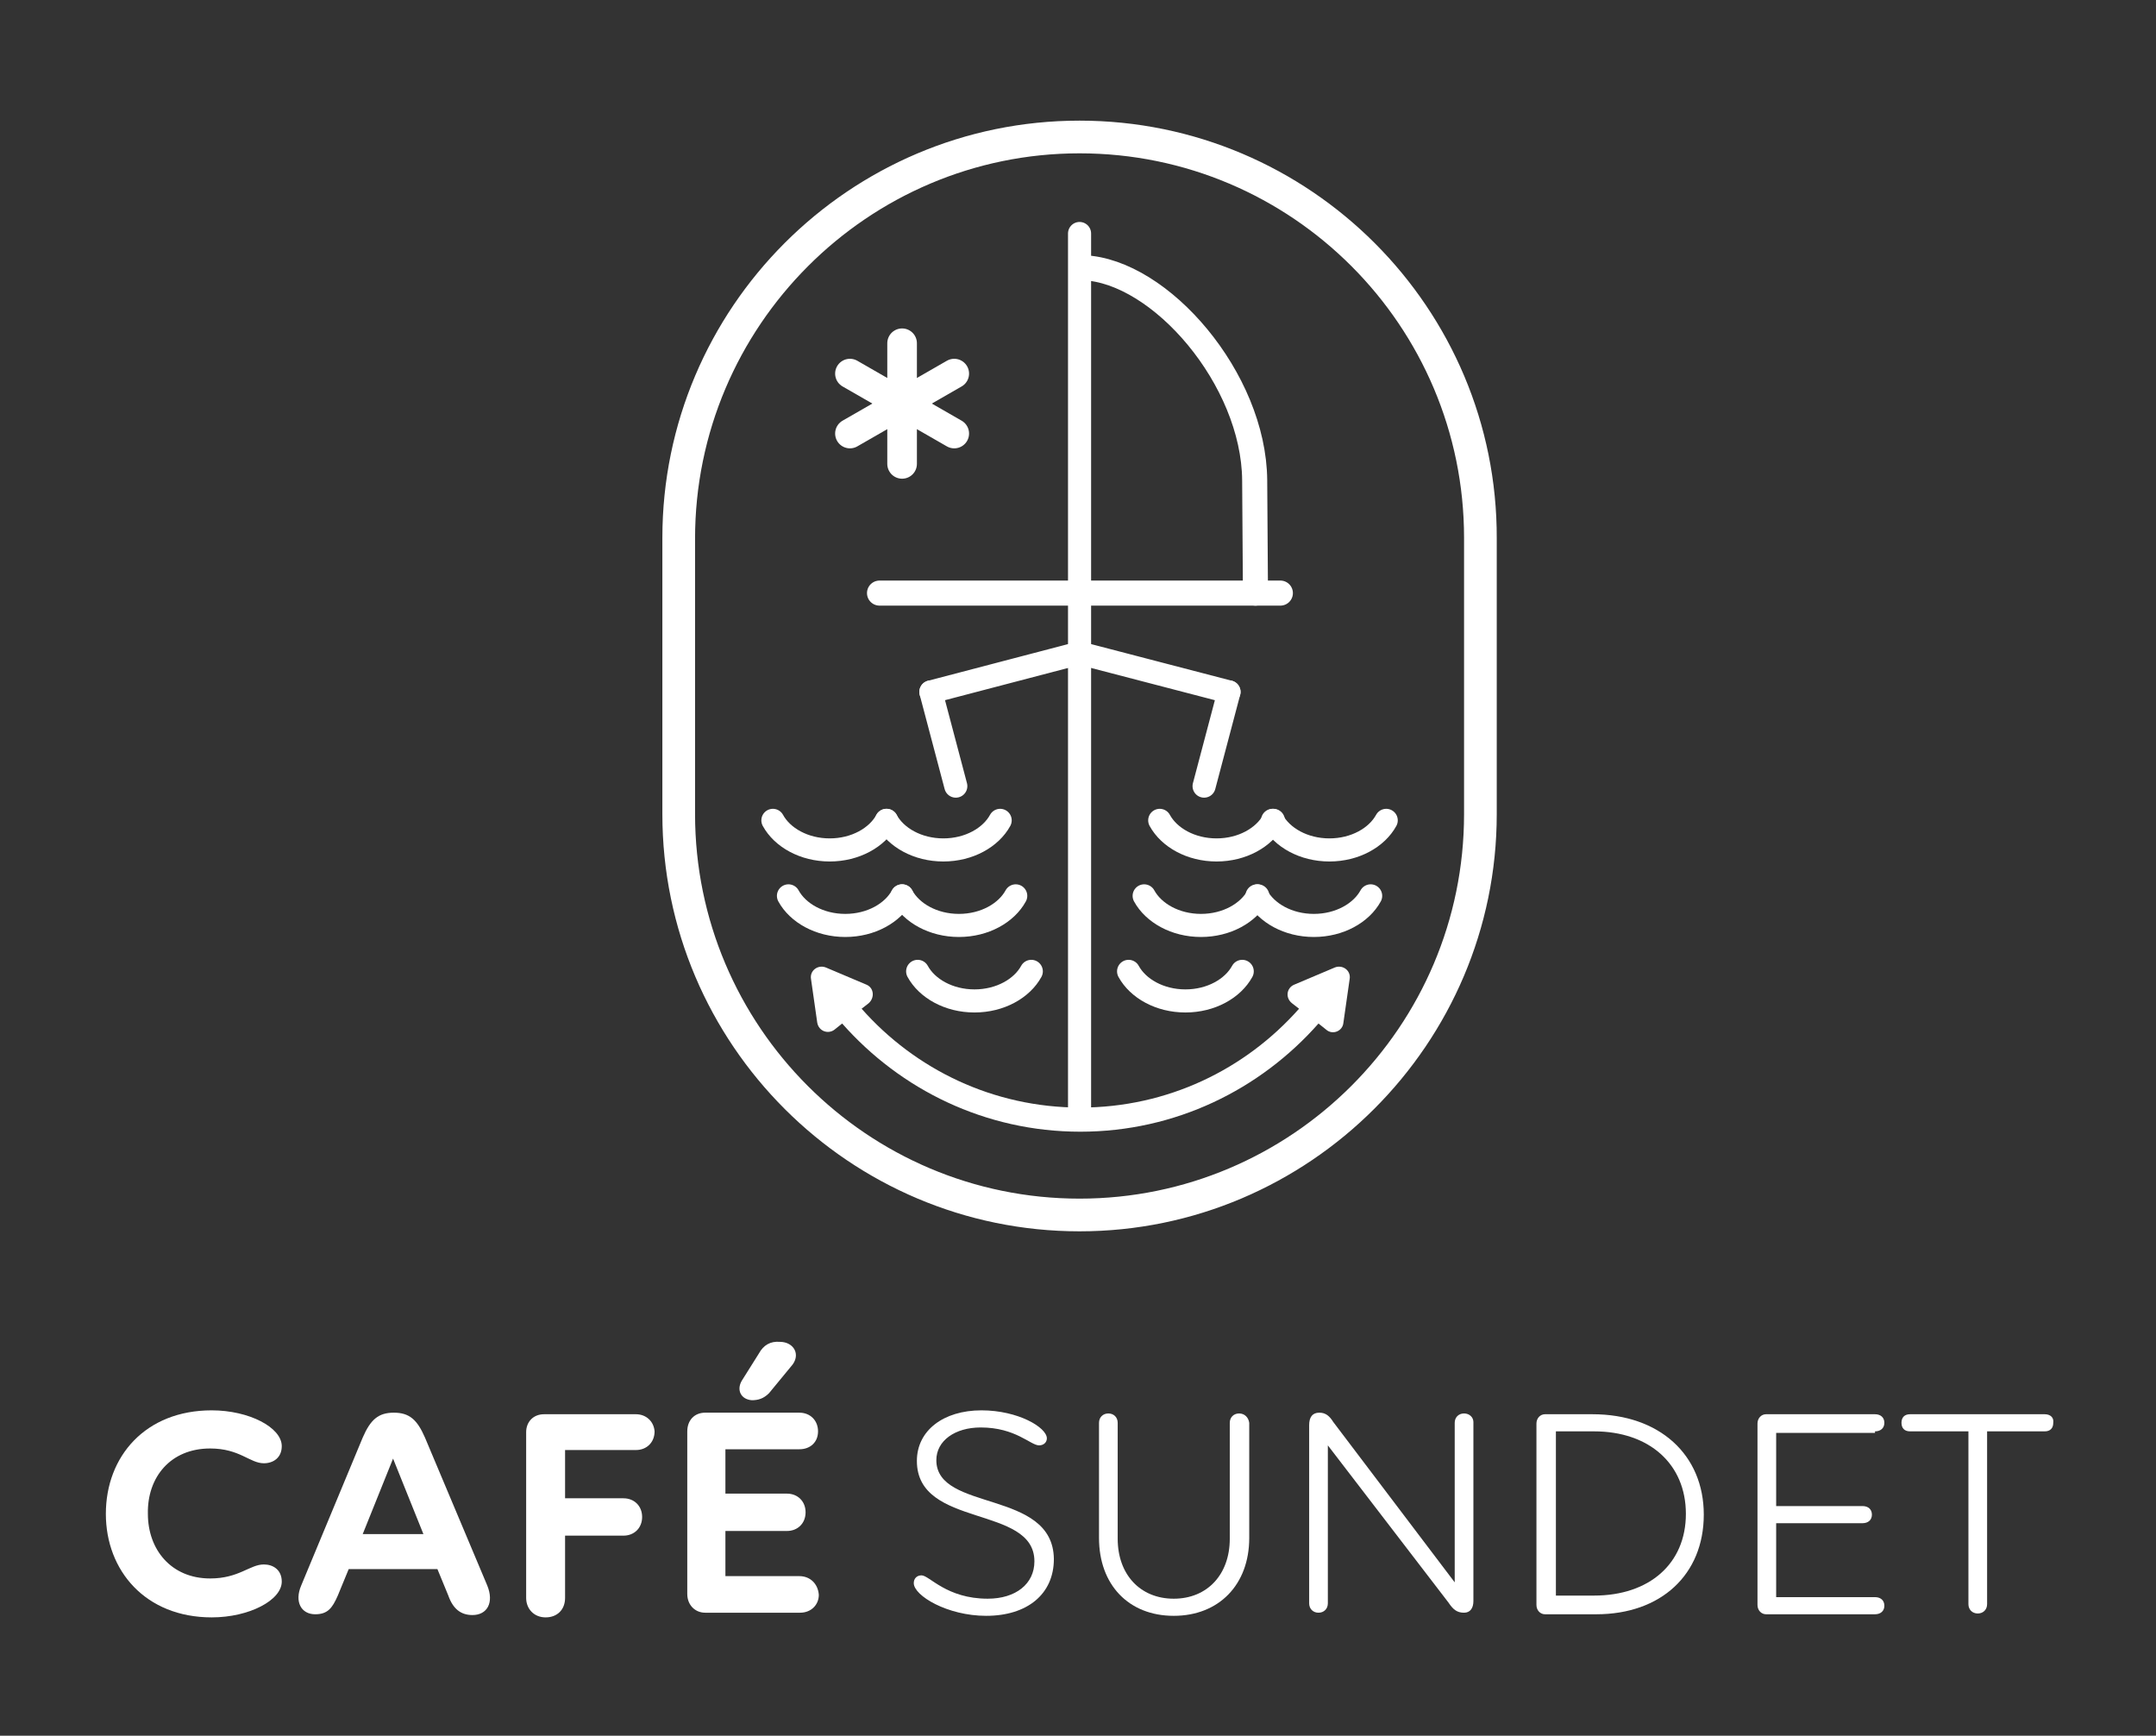 <svg version="1.1" id="el_kwak6L7h9" xmlns="http://www.w3.org/2000/svg" xmlns:xlink="http://www.w3.org/1999/xlink" x="0px" y="0px" viewBox="0 0 277 223" style="enable-background:new 0 0 277.5 223.3;" xml:space="preserve"><rect x="0" y="0" width="277" height="223" fill="#333333" stroke="none"/><style>@-webkit-keyframes kf_el_4GYUmHQ5fpZ_an_g5uYMsUFp{75%{-webkit-transform: translate(190.606px, 207.6px) translate(-190.606px, -207.6px) translate(0px, 10px);transform: translate(190.606px, 207.6px) translate(-190.606px, -207.6px) translate(0px, 10px);}83.67%{-webkit-transform: translate(190.606px, 207.6px) translate(-190.606px, -207.6px) translate(0px, 0px);transform: translate(190.606px, 207.6px) translate(-190.606px, -207.6px) translate(0px, 0px);}0%{-webkit-transform: translate(190.606px, 207.6px) translate(-190.606px, -207.6px) translate(0px, 10px);transform: translate(190.606px, 207.6px) translate(-190.606px, -207.6px) translate(0px, 10px);}100%{-webkit-transform: translate(190.606px, 207.6px) translate(-190.606px, -207.6px) translate(0px, 0px);transform: translate(190.606px, 207.6px) translate(-190.606px, -207.6px) translate(0px, 0px);}}@keyframes kf_el_4GYUmHQ5fpZ_an_g5uYMsUFp{75%{-webkit-transform: translate(190.606px, 207.6px) translate(-190.606px, -207.6px) translate(0px, 10px);transform: translate(190.606px, 207.6px) translate(-190.606px, -207.6px) translate(0px, 10px);}83.67%{-webkit-transform: translate(190.606px, 207.6px) translate(-190.606px, -207.6px) translate(0px, 0px);transform: translate(190.606px, 207.6px) translate(-190.606px, -207.6px) translate(0px, 0px);}0%{-webkit-transform: translate(190.606px, 207.6px) translate(-190.606px, -207.6px) translate(0px, 10px);transform: translate(190.606px, 207.6px) translate(-190.606px, -207.6px) translate(0px, 10px);}100%{-webkit-transform: translate(190.606px, 207.6px) translate(-190.606px, -207.6px) translate(0px, 0px);transform: translate(190.606px, 207.6px) translate(-190.606px, -207.6px) translate(0px, 0px);}}@-webkit-keyframes kf_el_4GYUmHQ5fpZ_an_NBLyOUA3A{75%{opacity: 0;}83.67%{opacity: 1;}0%{opacity: 0;}100%{opacity: 1;}}@keyframes kf_el_4GYUmHQ5fpZ_an_NBLyOUA3A{75%{opacity: 0;}83.67%{opacity: 1;}0%{opacity: 0;}100%{opacity: 1;}}@-webkit-keyframes kf_el_dJ__Ef_jDMU_an_4PzAneFTm{71%{-webkit-transform: translate(59.4px, 207.8px) translate(-59.4px, -207.8px) translate(0px, 10px);transform: translate(59.4px, 207.8px) translate(-59.4px, -207.8px) translate(0px, 10px);}79.33%{-webkit-transform: translate(59.4px, 207.8px) translate(-59.4px, -207.8px) translate(0px, 0px);transform: translate(59.4px, 207.8px) translate(-59.4px, -207.8px) translate(0px, 0px);}0%{-webkit-transform: translate(59.4px, 207.8px) translate(-59.4px, -207.8px) translate(0px, 10px);transform: translate(59.4px, 207.8px) translate(-59.4px, -207.8px) translate(0px, 10px);}100%{-webkit-transform: translate(59.4px, 207.8px) translate(-59.4px, -207.8px) translate(0px, 0px);transform: translate(59.4px, 207.8px) translate(-59.4px, -207.8px) translate(0px, 0px);}}@keyframes kf_el_dJ__Ef_jDMU_an_4PzAneFTm{71%{-webkit-transform: translate(59.4px, 207.8px) translate(-59.4px, -207.8px) translate(0px, 10px);transform: translate(59.4px, 207.8px) translate(-59.4px, -207.8px) translate(0px, 10px);}79.33%{-webkit-transform: translate(59.4px, 207.8px) translate(-59.4px, -207.8px) translate(0px, 0px);transform: translate(59.4px, 207.8px) translate(-59.4px, -207.8px) translate(0px, 0px);}0%{-webkit-transform: translate(59.4px, 207.8px) translate(-59.4px, -207.8px) translate(0px, 10px);transform: translate(59.4px, 207.8px) translate(-59.4px, -207.8px) translate(0px, 10px);}100%{-webkit-transform: translate(59.4px, 207.8px) translate(-59.4px, -207.8px) translate(0px, 0px);transform: translate(59.4px, 207.8px) translate(-59.4px, -207.8px) translate(0px, 0px);}}@-webkit-keyframes kf_el_dJ__Ef_jDMU_an_NHjcHE-Vd{71%{opacity: 0;}79.33%{opacity: 1;}0%{opacity: 0;}100%{opacity: 1;}}@keyframes kf_el_dJ__Ef_jDMU_an_NHjcHE-Vd{71%{opacity: 0;}79.33%{opacity: 1;}0%{opacity: 0;}100%{opacity: 1;}}@-webkit-keyframes kf_el_ymKbjj-g4-l_an_k7x7144ct{59.33%{-webkit-transform: translate(115.9px, 51.85px) scale(0, 0) translate(-115.9px, -51.85px);transform: translate(115.9px, 51.85px) scale(0, 0) translate(-115.9px, -51.85px);}65.67%{-webkit-transform: translate(115.9px, 51.85px) scale(1.2, 1.2) translate(-115.9px, -51.85px);transform: translate(115.9px, 51.85px) scale(1.2, 1.2) translate(-115.9px, -51.85px);}71%{-webkit-transform: translate(115.9px, 51.85px) scale(1, 1) translate(-115.9px, -51.85px);transform: translate(115.9px, 51.85px) scale(1, 1) translate(-115.9px, -51.85px);}0%{-webkit-transform: translate(115.9px, 51.85px) scale(0, 0) translate(-115.9px, -51.85px);transform: translate(115.9px, 51.85px) scale(0, 0) translate(-115.9px, -51.85px);}100%{-webkit-transform: translate(115.9px, 51.85px) scale(1, 1) translate(-115.9px, -51.85px);transform: translate(115.9px, 51.85px) scale(1, 1) translate(-115.9px, -51.85px);}}@keyframes kf_el_ymKbjj-g4-l_an_k7x7144ct{59.33%{-webkit-transform: translate(115.9px, 51.85px) scale(0, 0) translate(-115.9px, -51.85px);transform: translate(115.9px, 51.85px) scale(0, 0) translate(-115.9px, -51.85px);}65.67%{-webkit-transform: translate(115.9px, 51.85px) scale(1.2, 1.2) translate(-115.9px, -51.85px);transform: translate(115.9px, 51.85px) scale(1.2, 1.2) translate(-115.9px, -51.85px);}71%{-webkit-transform: translate(115.9px, 51.85px) scale(1, 1) translate(-115.9px, -51.85px);transform: translate(115.9px, 51.85px) scale(1, 1) translate(-115.9px, -51.85px);}0%{-webkit-transform: translate(115.9px, 51.85px) scale(0, 0) translate(-115.9px, -51.85px);transform: translate(115.9px, 51.85px) scale(0, 0) translate(-115.9px, -51.85px);}100%{-webkit-transform: translate(115.9px, 51.85px) scale(1, 1) translate(-115.9px, -51.85px);transform: translate(115.9px, 51.85px) scale(1, 1) translate(-115.9px, -51.85px);}}@-webkit-keyframes kf_el_abgSgRBhpMq_an_RiTTPMV73{59.33%{-webkit-transform: translate(115.9px, 51.85px) scale(0, 0) translate(-115.9px, -51.85px);transform: translate(115.9px, 51.85px) scale(0, 0) translate(-115.9px, -51.85px);}65.67%{-webkit-transform: translate(115.9px, 51.85px) scale(1.2, 1.2) translate(-115.9px, -51.85px);transform: translate(115.9px, 51.85px) scale(1.2, 1.2) translate(-115.9px, -51.85px);}71%{-webkit-transform: translate(115.9px, 51.85px) scale(1, 1) translate(-115.9px, -51.85px);transform: translate(115.9px, 51.85px) scale(1, 1) translate(-115.9px, -51.85px);}0%{-webkit-transform: translate(115.9px, 51.85px) scale(0, 0) translate(-115.9px, -51.85px);transform: translate(115.9px, 51.85px) scale(0, 0) translate(-115.9px, -51.85px);}100%{-webkit-transform: translate(115.9px, 51.85px) scale(1, 1) translate(-115.9px, -51.85px);transform: translate(115.9px, 51.85px) scale(1, 1) translate(-115.9px, -51.85px);}}@keyframes kf_el_abgSgRBhpMq_an_RiTTPMV73{59.33%{-webkit-transform: translate(115.9px, 51.85px) scale(0, 0) translate(-115.9px, -51.85px);transform: translate(115.9px, 51.85px) scale(0, 0) translate(-115.9px, -51.85px);}65.67%{-webkit-transform: translate(115.9px, 51.85px) scale(1.2, 1.2) translate(-115.9px, -51.85px);transform: translate(115.9px, 51.85px) scale(1.2, 1.2) translate(-115.9px, -51.85px);}71%{-webkit-transform: translate(115.9px, 51.85px) scale(1, 1) translate(-115.9px, -51.85px);transform: translate(115.9px, 51.85px) scale(1, 1) translate(-115.9px, -51.85px);}0%{-webkit-transform: translate(115.9px, 51.85px) scale(0, 0) translate(-115.9px, -51.85px);transform: translate(115.9px, 51.85px) scale(0, 0) translate(-115.9px, -51.85px);}100%{-webkit-transform: translate(115.9px, 51.85px) scale(1, 1) translate(-115.9px, -51.85px);transform: translate(115.9px, 51.85px) scale(1, 1) translate(-115.9px, -51.85px);}}@-webkit-keyframes kf_el_VYcNmpkZfKJ_an_Yu0dxEdxB{59.33%{-webkit-transform: translate(115.9px, 51.85px) scale(0, 0) translate(-115.9px, -51.85px);transform: translate(115.9px, 51.85px) scale(0, 0) translate(-115.9px, -51.85px);}65.67%{-webkit-transform: translate(115.9px, 51.85px) scale(1.2, 1.2) translate(-115.9px, -51.85px);transform: translate(115.9px, 51.85px) scale(1.2, 1.2) translate(-115.9px, -51.85px);}71%{-webkit-transform: translate(115.9px, 51.85px) scale(1, 1) translate(-115.9px, -51.85px);transform: translate(115.9px, 51.85px) scale(1, 1) translate(-115.9px, -51.85px);}0%{-webkit-transform: translate(115.9px, 51.85px) scale(0, 0) translate(-115.9px, -51.85px);transform: translate(115.9px, 51.85px) scale(0, 0) translate(-115.9px, -51.85px);}100%{-webkit-transform: translate(115.9px, 51.85px) scale(1, 1) translate(-115.9px, -51.85px);transform: translate(115.9px, 51.85px) scale(1, 1) translate(-115.9px, -51.85px);}}@keyframes kf_el_VYcNmpkZfKJ_an_Yu0dxEdxB{59.33%{-webkit-transform: translate(115.9px, 51.85px) scale(0, 0) translate(-115.9px, -51.85px);transform: translate(115.9px, 51.85px) scale(0, 0) translate(-115.9px, -51.85px);}65.67%{-webkit-transform: translate(115.9px, 51.85px) scale(1.2, 1.2) translate(-115.9px, -51.85px);transform: translate(115.9px, 51.85px) scale(1.2, 1.2) translate(-115.9px, -51.85px);}71%{-webkit-transform: translate(115.9px, 51.85px) scale(1, 1) translate(-115.9px, -51.85px);transform: translate(115.9px, 51.85px) scale(1, 1) translate(-115.9px, -51.85px);}0%{-webkit-transform: translate(115.9px, 51.85px) scale(0, 0) translate(-115.9px, -51.85px);transform: translate(115.9px, 51.85px) scale(0, 0) translate(-115.9px, -51.85px);}100%{-webkit-transform: translate(115.9px, 51.85px) scale(1, 1) translate(-115.9px, -51.85px);transform: translate(115.9px, 51.85px) scale(1, 1) translate(-115.9px, -51.85px);}}@-webkit-keyframes kf_el_NP4ZLPcXrTd_an_iVJwBbRbd{65%{-webkit-transform: translate(157.9px, 88.9px) scale(0, 0) translate(-157.9px, -88.9px);transform: translate(157.9px, 88.9px) scale(0, 0) translate(-157.9px, -88.9px);}70.33%{-webkit-transform: translate(157.9px, 88.9px) scale(1, 1) translate(-157.9px, -88.9px);transform: translate(157.9px, 88.9px) scale(1, 1) translate(-157.9px, -88.9px);}0%{-webkit-transform: translate(157.9px, 88.9px) scale(0, 0) translate(-157.9px, -88.9px);transform: translate(157.9px, 88.9px) scale(0, 0) translate(-157.9px, -88.9px);}100%{-webkit-transform: translate(157.9px, 88.9px) scale(1, 1) translate(-157.9px, -88.9px);transform: translate(157.9px, 88.9px) scale(1, 1) translate(-157.9px, -88.9px);}}@keyframes kf_el_NP4ZLPcXrTd_an_iVJwBbRbd{65%{-webkit-transform: translate(157.9px, 88.9px) scale(0, 0) translate(-157.9px, -88.9px);transform: translate(157.9px, 88.9px) scale(0, 0) translate(-157.9px, -88.9px);}70.33%{-webkit-transform: translate(157.9px, 88.9px) scale(1, 1) translate(-157.9px, -88.9px);transform: translate(157.9px, 88.9px) scale(1, 1) translate(-157.9px, -88.9px);}0%{-webkit-transform: translate(157.9px, 88.9px) scale(0, 0) translate(-157.9px, -88.9px);transform: translate(157.9px, 88.9px) scale(0, 0) translate(-157.9px, -88.9px);}100%{-webkit-transform: translate(157.9px, 88.9px) scale(1, 1) translate(-157.9px, -88.9px);transform: translate(157.9px, 88.9px) scale(1, 1) translate(-157.9px, -88.9px);}}@-webkit-keyframes kf_el_hq9POscZqIv_an_jEDVGlw0U{60%{-webkit-transform: translate(138.7px, 83.9px) scale(0, 0) translate(-138.7px, -83.9px);transform: translate(138.7px, 83.9px) scale(0, 0) translate(-138.7px, -83.9px);}65%{-webkit-transform: translate(138.7px, 83.9px) scale(1, 1) translate(-138.7px, -83.9px);transform: translate(138.7px, 83.9px) scale(1, 1) translate(-138.7px, -83.9px);}0%{-webkit-transform: translate(138.7px, 83.9px) scale(0, 0) translate(-138.7px, -83.9px);transform: translate(138.7px, 83.9px) scale(0, 0) translate(-138.7px, -83.9px);}100%{-webkit-transform: translate(138.7px, 83.9px) scale(1, 1) translate(-138.7px, -83.9px);transform: translate(138.7px, 83.9px) scale(1, 1) translate(-138.7px, -83.9px);}}@keyframes kf_el_hq9POscZqIv_an_jEDVGlw0U{60%{-webkit-transform: translate(138.7px, 83.9px) scale(0, 0) translate(-138.7px, -83.9px);transform: translate(138.7px, 83.9px) scale(0, 0) translate(-138.7px, -83.9px);}65%{-webkit-transform: translate(138.7px, 83.9px) scale(1, 1) translate(-138.7px, -83.9px);transform: translate(138.7px, 83.9px) scale(1, 1) translate(-138.7px, -83.9px);}0%{-webkit-transform: translate(138.7px, 83.9px) scale(0, 0) translate(-138.7px, -83.9px);transform: translate(138.7px, 83.9px) scale(0, 0) translate(-138.7px, -83.9px);}100%{-webkit-transform: translate(138.7px, 83.9px) scale(1, 1) translate(-138.7px, -83.9px);transform: translate(138.7px, 83.9px) scale(1, 1) translate(-138.7px, -83.9px);}}@-webkit-keyframes kf_el_QI14QBh1a0u_an_aGnrB417K{65%{-webkit-transform: translate(119.6px, 88.9px) scale(0, 0) translate(-119.6px, -88.9px);transform: translate(119.6px, 88.9px) scale(0, 0) translate(-119.6px, -88.9px);}70.33%{-webkit-transform: translate(119.6px, 88.9px) scale(1, 1) translate(-119.6px, -88.9px);transform: translate(119.6px, 88.9px) scale(1, 1) translate(-119.6px, -88.9px);}0%{-webkit-transform: translate(119.6px, 88.9px) scale(0, 0) translate(-119.6px, -88.9px);transform: translate(119.6px, 88.9px) scale(0, 0) translate(-119.6px, -88.9px);}100%{-webkit-transform: translate(119.6px, 88.9px) scale(1, 1) translate(-119.6px, -88.9px);transform: translate(119.6px, 88.9px) scale(1, 1) translate(-119.6px, -88.9px);}}@keyframes kf_el_QI14QBh1a0u_an_aGnrB417K{65%{-webkit-transform: translate(119.6px, 88.9px) scale(0, 0) translate(-119.6px, -88.9px);transform: translate(119.6px, 88.9px) scale(0, 0) translate(-119.6px, -88.9px);}70.33%{-webkit-transform: translate(119.6px, 88.9px) scale(1, 1) translate(-119.6px, -88.9px);transform: translate(119.6px, 88.9px) scale(1, 1) translate(-119.6px, -88.9px);}0%{-webkit-transform: translate(119.6px, 88.9px) scale(0, 0) translate(-119.6px, -88.9px);transform: translate(119.6px, 88.9px) scale(0, 0) translate(-119.6px, -88.9px);}100%{-webkit-transform: translate(119.6px, 88.9px) scale(1, 1) translate(-119.6px, -88.9px);transform: translate(119.6px, 88.9px) scale(1, 1) translate(-119.6px, -88.9px);}}@-webkit-keyframes kf_el_1UaPaE7F_P7_an_Mn8pk4h_U{60%{-webkit-transform: translate(138.7px, 83.9px) scale(0, 0) translate(-138.7px, -83.9px);transform: translate(138.7px, 83.9px) scale(0, 0) translate(-138.7px, -83.9px);}65%{-webkit-transform: translate(138.7px, 83.9px) scale(1, 1) translate(-138.7px, -83.9px);transform: translate(138.7px, 83.9px) scale(1, 1) translate(-138.7px, -83.9px);}0%{-webkit-transform: translate(138.7px, 83.9px) scale(0, 0) translate(-138.7px, -83.9px);transform: translate(138.7px, 83.9px) scale(0, 0) translate(-138.7px, -83.9px);}100%{-webkit-transform: translate(138.7px, 83.9px) scale(1, 1) translate(-138.7px, -83.9px);transform: translate(138.7px, 83.9px) scale(1, 1) translate(-138.7px, -83.9px);}}@keyframes kf_el_1UaPaE7F_P7_an_Mn8pk4h_U{60%{-webkit-transform: translate(138.7px, 83.9px) scale(0, 0) translate(-138.7px, -83.9px);transform: translate(138.7px, 83.9px) scale(0, 0) translate(-138.7px, -83.9px);}65%{-webkit-transform: translate(138.7px, 83.9px) scale(1, 1) translate(-138.7px, -83.9px);transform: translate(138.7px, 83.9px) scale(1, 1) translate(-138.7px, -83.9px);}0%{-webkit-transform: translate(138.7px, 83.9px) scale(0, 0) translate(-138.7px, -83.9px);transform: translate(138.7px, 83.9px) scale(0, 0) translate(-138.7px, -83.9px);}100%{-webkit-transform: translate(138.7px, 83.9px) scale(1, 1) translate(-138.7px, -83.9px);transform: translate(138.7px, 83.9px) scale(1, 1) translate(-138.7px, -83.9px);}}@-webkit-keyframes kf_el_JC3E-ACtnVY_an_ZWZhjIMZ5{54.33%{opacity: 0;}56.67%{opacity: 1;}0%{opacity: 0;}100%{opacity: 1;}}@keyframes kf_el_JC3E-ACtnVY_an_ZWZhjIMZ5{54.33%{opacity: 0;}56.67%{opacity: 1;}0%{opacity: 0;}100%{opacity: 1;}}@-webkit-keyframes kf_el_JC3E-ACtnVY_an_aYGioeyf7{54.33%{-webkit-transform: translate(138.7px, 30px) scale(0, 0) translate(-138.7px, -30px);transform: translate(138.7px, 30px) scale(0, 0) translate(-138.7px, -30px);}66.67%{-webkit-transform: translate(138.7px, 30px) scale(1, 1) translate(-138.7px, -30px);transform: translate(138.7px, 30px) scale(1, 1) translate(-138.7px, -30px);}0%{-webkit-transform: translate(138.7px, 30px) scale(0, 0) translate(-138.7px, -30px);transform: translate(138.7px, 30px) scale(0, 0) translate(-138.7px, -30px);}100%{-webkit-transform: translate(138.7px, 30px) scale(1, 1) translate(-138.7px, -30px);transform: translate(138.7px, 30px) scale(1, 1) translate(-138.7px, -30px);}}@keyframes kf_el_JC3E-ACtnVY_an_aYGioeyf7{54.33%{-webkit-transform: translate(138.7px, 30px) scale(0, 0) translate(-138.7px, -30px);transform: translate(138.7px, 30px) scale(0, 0) translate(-138.7px, -30px);}66.67%{-webkit-transform: translate(138.7px, 30px) scale(1, 1) translate(-138.7px, -30px);transform: translate(138.7px, 30px) scale(1, 1) translate(-138.7px, -30px);}0%{-webkit-transform: translate(138.7px, 30px) scale(0, 0) translate(-138.7px, -30px);transform: translate(138.7px, 30px) scale(0, 0) translate(-138.7px, -30px);}100%{-webkit-transform: translate(138.7px, 30px) scale(1, 1) translate(-138.7px, -30px);transform: translate(138.7px, 30px) scale(1, 1) translate(-138.7px, -30px);}}@-webkit-keyframes kf_el_zGCS4JPsgZg_an_nKPapB9ne{59.67%{-webkit-transform: translate(138.8px, 134.798px) scale(0.8, 0.8) translate(-138.8px, -134.798px);transform: translate(138.8px, 134.798px) scale(0.8, 0.8) translate(-138.8px, -134.798px);}63.33%{-webkit-transform: translate(138.8px, 134.798px) scale(1.1, 1.1) translate(-138.8px, -134.798px);transform: translate(138.8px, 134.798px) scale(1.1, 1.1) translate(-138.8px, -134.798px);}66.67%{-webkit-transform: translate(138.8px, 134.798px) scale(1, 1) translate(-138.8px, -134.798px);transform: translate(138.8px, 134.798px) scale(1, 1) translate(-138.8px, -134.798px);}0%{-webkit-transform: translate(138.8px, 134.798px) scale(0.8, 0.8) translate(-138.8px, -134.798px);transform: translate(138.8px, 134.798px) scale(0.8, 0.8) translate(-138.8px, -134.798px);}100%{-webkit-transform: translate(138.8px, 134.798px) scale(1, 1) translate(-138.8px, -134.798px);transform: translate(138.8px, 134.798px) scale(1, 1) translate(-138.8px, -134.798px);}}@keyframes kf_el_zGCS4JPsgZg_an_nKPapB9ne{59.67%{-webkit-transform: translate(138.8px, 134.798px) scale(0.8, 0.8) translate(-138.8px, -134.798px);transform: translate(138.8px, 134.798px) scale(0.8, 0.8) translate(-138.8px, -134.798px);}63.33%{-webkit-transform: translate(138.8px, 134.798px) scale(1.1, 1.1) translate(-138.8px, -134.798px);transform: translate(138.8px, 134.798px) scale(1.1, 1.1) translate(-138.8px, -134.798px);}66.67%{-webkit-transform: translate(138.8px, 134.798px) scale(1, 1) translate(-138.8px, -134.798px);transform: translate(138.8px, 134.798px) scale(1, 1) translate(-138.8px, -134.798px);}0%{-webkit-transform: translate(138.8px, 134.798px) scale(0.8, 0.8) translate(-138.8px, -134.798px);transform: translate(138.8px, 134.798px) scale(0.8, 0.8) translate(-138.8px, -134.798px);}100%{-webkit-transform: translate(138.8px, 134.798px) scale(1, 1) translate(-138.8px, -134.798px);transform: translate(138.8px, 134.798px) scale(1, 1) translate(-138.8px, -134.798px);}}@-webkit-keyframes kf_el_zGCS4JPsgZg_an_UHEegaCqi{57.33%{opacity: 0;}59.33%{opacity: 1;}0%{opacity: 0;}100%{opacity: 1;}}@keyframes kf_el_zGCS4JPsgZg_an_UHEegaCqi{57.33%{opacity: 0;}59.33%{opacity: 1;}0%{opacity: 0;}100%{opacity: 1;}}@-webkit-keyframes kf_el__yJOFSmjNs_an_yslNWZx2c{63.33%{-webkit-transform: translate(125.2px, 128.6px) scale(0, 0) translate(-125.2px, -128.6px);transform: translate(125.2px, 128.6px) scale(0, 0) translate(-125.2px, -128.6px);}66.67%{-webkit-transform: translate(125.2px, 128.6px) scale(1, 1) translate(-125.2px, -128.6px);transform: translate(125.2px, 128.6px) scale(1, 1) translate(-125.2px, -128.6px);}0%{-webkit-transform: translate(125.2px, 128.6px) scale(0, 0) translate(-125.2px, -128.6px);transform: translate(125.2px, 128.6px) scale(0, 0) translate(-125.2px, -128.6px);}100%{-webkit-transform: translate(125.2px, 128.6px) scale(1, 1) translate(-125.2px, -128.6px);transform: translate(125.2px, 128.6px) scale(1, 1) translate(-125.2px, -128.6px);}}@keyframes kf_el__yJOFSmjNs_an_yslNWZx2c{63.33%{-webkit-transform: translate(125.2px, 128.6px) scale(0, 0) translate(-125.2px, -128.6px);transform: translate(125.2px, 128.6px) scale(0, 0) translate(-125.2px, -128.6px);}66.67%{-webkit-transform: translate(125.2px, 128.6px) scale(1, 1) translate(-125.2px, -128.6px);transform: translate(125.2px, 128.6px) scale(1, 1) translate(-125.2px, -128.6px);}0%{-webkit-transform: translate(125.2px, 128.6px) scale(0, 0) translate(-125.2px, -128.6px);transform: translate(125.2px, 128.6px) scale(0, 0) translate(-125.2px, -128.6px);}100%{-webkit-transform: translate(125.2px, 128.6px) scale(1, 1) translate(-125.2px, -128.6px);transform: translate(125.2px, 128.6px) scale(1, 1) translate(-125.2px, -128.6px);}}@-webkit-keyframes kf_el_BraJjQttYL_an_07Ss7WwK0{60%{-webkit-transform: translate(108.6px, 118.9px) scale(0, 0) translate(-108.6px, -118.9px);transform: translate(108.6px, 118.9px) scale(0, 0) translate(-108.6px, -118.9px);}63.33%{-webkit-transform: translate(108.6px, 118.9px) scale(1, 1) translate(-108.6px, -118.9px);transform: translate(108.6px, 118.9px) scale(1, 1) translate(-108.6px, -118.9px);}0%{-webkit-transform: translate(108.6px, 118.9px) scale(0, 0) translate(-108.6px, -118.9px);transform: translate(108.6px, 118.9px) scale(0, 0) translate(-108.6px, -118.9px);}100%{-webkit-transform: translate(108.6px, 118.9px) scale(1, 1) translate(-108.6px, -118.9px);transform: translate(108.6px, 118.9px) scale(1, 1) translate(-108.6px, -118.9px);}}@keyframes kf_el_BraJjQttYL_an_07Ss7WwK0{60%{-webkit-transform: translate(108.6px, 118.9px) scale(0, 0) translate(-108.6px, -118.9px);transform: translate(108.6px, 118.9px) scale(0, 0) translate(-108.6px, -118.9px);}63.33%{-webkit-transform: translate(108.6px, 118.9px) scale(1, 1) translate(-108.6px, -118.9px);transform: translate(108.6px, 118.9px) scale(1, 1) translate(-108.6px, -118.9px);}0%{-webkit-transform: translate(108.6px, 118.9px) scale(0, 0) translate(-108.6px, -118.9px);transform: translate(108.6px, 118.9px) scale(0, 0) translate(-108.6px, -118.9px);}100%{-webkit-transform: translate(108.6px, 118.9px) scale(1, 1) translate(-108.6px, -118.9px);transform: translate(108.6px, 118.9px) scale(1, 1) translate(-108.6px, -118.9px);}}@-webkit-keyframes kf_el_Qy_O9eBjfA_an_G5vFGVAU-{56.67%{-webkit-transform: translate(123.2px, 118.9px) scale(0, 0) translate(-123.2px, -118.9px);transform: translate(123.2px, 118.9px) scale(0, 0) translate(-123.2px, -118.9px);}60%{-webkit-transform: translate(123.2px, 118.9px) scale(1, 1) translate(-123.2px, -118.9px);transform: translate(123.2px, 118.9px) scale(1, 1) translate(-123.2px, -118.9px);}0%{-webkit-transform: translate(123.2px, 118.9px) scale(0, 0) translate(-123.2px, -118.9px);transform: translate(123.2px, 118.9px) scale(0, 0) translate(-123.2px, -118.9px);}100%{-webkit-transform: translate(123.2px, 118.9px) scale(1, 1) translate(-123.2px, -118.9px);transform: translate(123.2px, 118.9px) scale(1, 1) translate(-123.2px, -118.9px);}}@keyframes kf_el_Qy_O9eBjfA_an_G5vFGVAU-{56.67%{-webkit-transform: translate(123.2px, 118.9px) scale(0, 0) translate(-123.2px, -118.9px);transform: translate(123.2px, 118.9px) scale(0, 0) translate(-123.2px, -118.9px);}60%{-webkit-transform: translate(123.2px, 118.9px) scale(1, 1) translate(-123.2px, -118.9px);transform: translate(123.2px, 118.9px) scale(1, 1) translate(-123.2px, -118.9px);}0%{-webkit-transform: translate(123.2px, 118.9px) scale(0, 0) translate(-123.2px, -118.9px);transform: translate(123.2px, 118.9px) scale(0, 0) translate(-123.2px, -118.9px);}100%{-webkit-transform: translate(123.2px, 118.9px) scale(1, 1) translate(-123.2px, -118.9px);transform: translate(123.2px, 118.9px) scale(1, 1) translate(-123.2px, -118.9px);}}@-webkit-keyframes kf_el_zvCo_sII-V_an_s5QrQ_2lQ{53.33%{-webkit-transform: translate(106.6px, 109.2px) scale(0, 0) translate(-106.6px, -109.2px);transform: translate(106.6px, 109.2px) scale(0, 0) translate(-106.6px, -109.2px);}56.67%{-webkit-transform: translate(106.6px, 109.2px) scale(1, 1) translate(-106.6px, -109.2px);transform: translate(106.6px, 109.2px) scale(1, 1) translate(-106.6px, -109.2px);}0%{-webkit-transform: translate(106.6px, 109.2px) scale(0, 0) translate(-106.6px, -109.2px);transform: translate(106.6px, 109.2px) scale(0, 0) translate(-106.6px, -109.2px);}100%{-webkit-transform: translate(106.6px, 109.2px) scale(1, 1) translate(-106.6px, -109.2px);transform: translate(106.6px, 109.2px) scale(1, 1) translate(-106.6px, -109.2px);}}@keyframes kf_el_zvCo_sII-V_an_s5QrQ_2lQ{53.33%{-webkit-transform: translate(106.6px, 109.2px) scale(0, 0) translate(-106.6px, -109.2px);transform: translate(106.6px, 109.2px) scale(0, 0) translate(-106.6px, -109.2px);}56.67%{-webkit-transform: translate(106.6px, 109.2px) scale(1, 1) translate(-106.6px, -109.2px);transform: translate(106.6px, 109.2px) scale(1, 1) translate(-106.6px, -109.2px);}0%{-webkit-transform: translate(106.6px, 109.2px) scale(0, 0) translate(-106.6px, -109.2px);transform: translate(106.6px, 109.2px) scale(0, 0) translate(-106.6px, -109.2px);}100%{-webkit-transform: translate(106.6px, 109.2px) scale(1, 1) translate(-106.6px, -109.2px);transform: translate(106.6px, 109.2px) scale(1, 1) translate(-106.6px, -109.2px);}}@-webkit-keyframes kf_el_Bl5M0FeIE6_an_tJKwB8dFh{50%{-webkit-transform: translate(121.2px, 109.2px) scale(0, 0) translate(-121.2px, -109.2px);transform: translate(121.2px, 109.2px) scale(0, 0) translate(-121.2px, -109.2px);}53.33%{-webkit-transform: translate(121.2px, 109.2px) scale(1, 1) translate(-121.2px, -109.2px);transform: translate(121.2px, 109.2px) scale(1, 1) translate(-121.2px, -109.2px);}0%{-webkit-transform: translate(121.2px, 109.2px) scale(0, 0) translate(-121.2px, -109.2px);transform: translate(121.2px, 109.2px) scale(0, 0) translate(-121.2px, -109.2px);}100%{-webkit-transform: translate(121.2px, 109.2px) scale(1, 1) translate(-121.2px, -109.2px);transform: translate(121.2px, 109.2px) scale(1, 1) translate(-121.2px, -109.2px);}}@keyframes kf_el_Bl5M0FeIE6_an_tJKwB8dFh{50%{-webkit-transform: translate(121.2px, 109.2px) scale(0, 0) translate(-121.2px, -109.2px);transform: translate(121.2px, 109.2px) scale(0, 0) translate(-121.2px, -109.2px);}53.33%{-webkit-transform: translate(121.2px, 109.2px) scale(1, 1) translate(-121.2px, -109.2px);transform: translate(121.2px, 109.2px) scale(1, 1) translate(-121.2px, -109.2px);}0%{-webkit-transform: translate(121.2px, 109.2px) scale(0, 0) translate(-121.2px, -109.2px);transform: translate(121.2px, 109.2px) scale(0, 0) translate(-121.2px, -109.2px);}100%{-webkit-transform: translate(121.2px, 109.2px) scale(1, 1) translate(-121.2px, -109.2px);transform: translate(121.2px, 109.2px) scale(1, 1) translate(-121.2px, -109.2px);}}@-webkit-keyframes kf_el_ndNBcujM8M_an_KHAN2FZti{63.33%{-webkit-transform: translate(152.3px, 128.6px) scale(0, 0) translate(-152.3px, -128.6px);transform: translate(152.3px, 128.6px) scale(0, 0) translate(-152.3px, -128.6px);}66.67%{-webkit-transform: translate(152.3px, 128.6px) scale(1, 1) translate(-152.3px, -128.6px);transform: translate(152.3px, 128.6px) scale(1, 1) translate(-152.3px, -128.6px);}0%{-webkit-transform: translate(152.3px, 128.6px) scale(0, 0) translate(-152.3px, -128.6px);transform: translate(152.3px, 128.6px) scale(0, 0) translate(-152.3px, -128.6px);}100%{-webkit-transform: translate(152.3px, 128.6px) scale(1, 1) translate(-152.3px, -128.6px);transform: translate(152.3px, 128.6px) scale(1, 1) translate(-152.3px, -128.6px);}}@keyframes kf_el_ndNBcujM8M_an_KHAN2FZti{63.33%{-webkit-transform: translate(152.3px, 128.6px) scale(0, 0) translate(-152.3px, -128.6px);transform: translate(152.3px, 128.6px) scale(0, 0) translate(-152.3px, -128.6px);}66.67%{-webkit-transform: translate(152.3px, 128.6px) scale(1, 1) translate(-152.3px, -128.6px);transform: translate(152.3px, 128.6px) scale(1, 1) translate(-152.3px, -128.6px);}0%{-webkit-transform: translate(152.3px, 128.6px) scale(0, 0) translate(-152.3px, -128.6px);transform: translate(152.3px, 128.6px) scale(0, 0) translate(-152.3px, -128.6px);}100%{-webkit-transform: translate(152.3px, 128.6px) scale(1, 1) translate(-152.3px, -128.6px);transform: translate(152.3px, 128.6px) scale(1, 1) translate(-152.3px, -128.6px);}}@-webkit-keyframes kf_el_V5Aq-V28cH_an_It-iew4Ns{60%{-webkit-transform: translate(168.8px, 118.9px) scale(0, 0) translate(-168.8px, -118.9px);transform: translate(168.8px, 118.9px) scale(0, 0) translate(-168.8px, -118.9px);}63.33%{-webkit-transform: translate(168.8px, 118.9px) scale(1, 1) translate(-168.8px, -118.9px);transform: translate(168.8px, 118.9px) scale(1, 1) translate(-168.8px, -118.9px);}0%{-webkit-transform: translate(168.8px, 118.9px) scale(0, 0) translate(-168.8px, -118.9px);transform: translate(168.8px, 118.9px) scale(0, 0) translate(-168.8px, -118.9px);}100%{-webkit-transform: translate(168.8px, 118.9px) scale(1, 1) translate(-168.8px, -118.9px);transform: translate(168.8px, 118.9px) scale(1, 1) translate(-168.8px, -118.9px);}}@keyframes kf_el_V5Aq-V28cH_an_It-iew4Ns{60%{-webkit-transform: translate(168.8px, 118.9px) scale(0, 0) translate(-168.8px, -118.9px);transform: translate(168.8px, 118.9px) scale(0, 0) translate(-168.8px, -118.9px);}63.33%{-webkit-transform: translate(168.8px, 118.9px) scale(1, 1) translate(-168.8px, -118.9px);transform: translate(168.8px, 118.9px) scale(1, 1) translate(-168.8px, -118.9px);}0%{-webkit-transform: translate(168.8px, 118.9px) scale(0, 0) translate(-168.8px, -118.9px);transform: translate(168.8px, 118.9px) scale(0, 0) translate(-168.8px, -118.9px);}100%{-webkit-transform: translate(168.8px, 118.9px) scale(1, 1) translate(-168.8px, -118.9px);transform: translate(168.8px, 118.9px) scale(1, 1) translate(-168.8px, -118.9px);}}@-webkit-keyframes kf_el_s2uQ2XLE2b_an_H_xekE2Lh{56.67%{-webkit-transform: translate(154.3px, 118.9px) scale(0, 0) translate(-154.3px, -118.9px);transform: translate(154.3px, 118.9px) scale(0, 0) translate(-154.3px, -118.9px);}60%{-webkit-transform: translate(154.3px, 118.9px) scale(1, 1) translate(-154.3px, -118.9px);transform: translate(154.3px, 118.9px) scale(1, 1) translate(-154.3px, -118.9px);}0%{-webkit-transform: translate(154.3px, 118.9px) scale(0, 0) translate(-154.3px, -118.9px);transform: translate(154.3px, 118.9px) scale(0, 0) translate(-154.3px, -118.9px);}100%{-webkit-transform: translate(154.3px, 118.9px) scale(1, 1) translate(-154.3px, -118.9px);transform: translate(154.3px, 118.9px) scale(1, 1) translate(-154.3px, -118.9px);}}@keyframes kf_el_s2uQ2XLE2b_an_H_xekE2Lh{56.67%{-webkit-transform: translate(154.3px, 118.9px) scale(0, 0) translate(-154.3px, -118.9px);transform: translate(154.3px, 118.9px) scale(0, 0) translate(-154.3px, -118.9px);}60%{-webkit-transform: translate(154.3px, 118.9px) scale(1, 1) translate(-154.3px, -118.9px);transform: translate(154.3px, 118.9px) scale(1, 1) translate(-154.3px, -118.9px);}0%{-webkit-transform: translate(154.3px, 118.9px) scale(0, 0) translate(-154.3px, -118.9px);transform: translate(154.3px, 118.9px) scale(0, 0) translate(-154.3px, -118.9px);}100%{-webkit-transform: translate(154.3px, 118.9px) scale(1, 1) translate(-154.3px, -118.9px);transform: translate(154.3px, 118.9px) scale(1, 1) translate(-154.3px, -118.9px);}}@-webkit-keyframes kf_el_7Gvu9ren95_an_EbiU4pm11{53.33%{-webkit-transform: translate(170.8px, 109.2px) scale(0, 0) translate(-170.8px, -109.2px);transform: translate(170.8px, 109.2px) scale(0, 0) translate(-170.8px, -109.2px);}56.67%{-webkit-transform: translate(170.8px, 109.2px) scale(1, 1) translate(-170.8px, -109.2px);transform: translate(170.8px, 109.2px) scale(1, 1) translate(-170.8px, -109.2px);}0%{-webkit-transform: translate(170.8px, 109.2px) scale(0, 0) translate(-170.8px, -109.2px);transform: translate(170.8px, 109.2px) scale(0, 0) translate(-170.8px, -109.2px);}100%{-webkit-transform: translate(170.8px, 109.2px) scale(1, 1) translate(-170.8px, -109.2px);transform: translate(170.8px, 109.2px) scale(1, 1) translate(-170.8px, -109.2px);}}@keyframes kf_el_7Gvu9ren95_an_EbiU4pm11{53.33%{-webkit-transform: translate(170.8px, 109.2px) scale(0, 0) translate(-170.8px, -109.2px);transform: translate(170.8px, 109.2px) scale(0, 0) translate(-170.8px, -109.2px);}56.67%{-webkit-transform: translate(170.8px, 109.2px) scale(1, 1) translate(-170.8px, -109.2px);transform: translate(170.8px, 109.2px) scale(1, 1) translate(-170.8px, -109.2px);}0%{-webkit-transform: translate(170.8px, 109.2px) scale(0, 0) translate(-170.8px, -109.2px);transform: translate(170.8px, 109.2px) scale(0, 0) translate(-170.8px, -109.2px);}100%{-webkit-transform: translate(170.8px, 109.2px) scale(1, 1) translate(-170.8px, -109.2px);transform: translate(170.8px, 109.2px) scale(1, 1) translate(-170.8px, -109.2px);}}@-webkit-keyframes kf_el_ZfZfvcey3g_an_59KhOf1U2{50%{-webkit-transform: translate(156.3px, 109.2px) scale(0, 0) translate(-156.3px, -109.2px);transform: translate(156.3px, 109.2px) scale(0, 0) translate(-156.3px, -109.2px);}53.33%{-webkit-transform: translate(156.3px, 109.2px) scale(1, 1) translate(-156.3px, -109.2px);transform: translate(156.3px, 109.2px) scale(1, 1) translate(-156.3px, -109.2px);}0%{-webkit-transform: translate(156.3px, 109.2px) scale(0, 0) translate(-156.3px, -109.2px);transform: translate(156.3px, 109.2px) scale(0, 0) translate(-156.3px, -109.2px);}100%{-webkit-transform: translate(156.3px, 109.2px) scale(1, 1) translate(-156.3px, -109.2px);transform: translate(156.3px, 109.2px) scale(1, 1) translate(-156.3px, -109.2px);}}@keyframes kf_el_ZfZfvcey3g_an_59KhOf1U2{50%{-webkit-transform: translate(156.3px, 109.2px) scale(0, 0) translate(-156.3px, -109.2px);transform: translate(156.3px, 109.2px) scale(0, 0) translate(-156.3px, -109.2px);}53.33%{-webkit-transform: translate(156.3px, 109.2px) scale(1, 1) translate(-156.3px, -109.2px);transform: translate(156.3px, 109.2px) scale(1, 1) translate(-156.3px, -109.2px);}0%{-webkit-transform: translate(156.3px, 109.2px) scale(0, 0) translate(-156.3px, -109.2px);transform: translate(156.3px, 109.2px) scale(0, 0) translate(-156.3px, -109.2px);}100%{-webkit-transform: translate(156.3px, 109.2px) scale(1, 1) translate(-156.3px, -109.2px);transform: translate(156.3px, 109.2px) scale(1, 1) translate(-156.3px, -109.2px);}}@-webkit-keyframes kf_el_lflOg2oCAN_an_DhE4SnkbB3{33%{-webkit-transform: translate(138.7px, 86.85px) scale(0.9, 0.9) translate(-138.7px, -86.85px);transform: translate(138.7px, 86.85px) scale(0.9, 0.9) translate(-138.7px, -86.85px);}36.33%{-webkit-transform: translate(138.7px, 86.85px) scale(1.05, 1.05) translate(-138.7px, -86.85px);transform: translate(138.7px, 86.85px) scale(1.05, 1.05) translate(-138.7px, -86.85px);}39%{-webkit-transform: translate(138.7px, 86.85px) scale(1, 1) translate(-138.7px, -86.85px);transform: translate(138.7px, 86.85px) scale(1, 1) translate(-138.7px, -86.85px);}0%{-webkit-transform: translate(138.7px, 86.85px) scale(0.9, 0.9) translate(-138.7px, -86.85px);transform: translate(138.7px, 86.85px) scale(0.9, 0.9) translate(-138.7px, -86.85px);}100%{-webkit-transform: translate(138.7px, 86.85px) scale(1, 1) translate(-138.7px, -86.85px);transform: translate(138.7px, 86.85px) scale(1, 1) translate(-138.7px, -86.85px);}}@keyframes kf_el_lflOg2oCAN_an_DhE4SnkbB3{33%{-webkit-transform: translate(138.7px, 86.85px) scale(0.9, 0.9) translate(-138.7px, -86.85px);transform: translate(138.7px, 86.85px) scale(0.9, 0.9) translate(-138.7px, -86.85px);}36.33%{-webkit-transform: translate(138.7px, 86.85px) scale(1.05, 1.05) translate(-138.7px, -86.85px);transform: translate(138.7px, 86.85px) scale(1.05, 1.05) translate(-138.7px, -86.85px);}39%{-webkit-transform: translate(138.7px, 86.85px) scale(1, 1) translate(-138.7px, -86.85px);transform: translate(138.7px, 86.85px) scale(1, 1) translate(-138.7px, -86.85px);}0%{-webkit-transform: translate(138.7px, 86.85px) scale(0.9, 0.9) translate(-138.7px, -86.85px);transform: translate(138.7px, 86.85px) scale(0.9, 0.9) translate(-138.7px, -86.85px);}100%{-webkit-transform: translate(138.7px, 86.85px) scale(1, 1) translate(-138.7px, -86.85px);transform: translate(138.7px, 86.85px) scale(1, 1) translate(-138.7px, -86.85px);}}@-webkit-keyframes kf_el_lflOg2oCAN_an_xqlTEjU5h{33%{opacity: 0;}36.33%{opacity: 1;}0%{opacity: 0;}100%{opacity: 1;}}@keyframes kf_el_lflOg2oCAN_an_xqlTEjU5h{33%{opacity: 0;}36.33%{opacity: 1;}0%{opacity: 0;}100%{opacity: 1;}}@-webkit-keyframes kf_el_gek5BhLTJD_an_XyD39SCGI{85%{-webkit-transform: translate(139.2px, 76.2px) scale(0, 0) translate(-139.2px, -76.2px);transform: translate(139.2px, 76.2px) scale(0, 0) translate(-139.2px, -76.2px);}98.33%{-webkit-transform: translate(139.2px, 76.2px) scale(1, 1) translate(-139.2px, -76.2px);transform: translate(139.2px, 76.2px) scale(1, 1) translate(-139.2px, -76.2px);}0%{-webkit-transform: translate(139.2px, 76.2px) scale(0, 0) translate(-139.2px, -76.2px);transform: translate(139.2px, 76.2px) scale(0, 0) translate(-139.2px, -76.2px);}100%{-webkit-transform: translate(139.2px, 76.2px) scale(1, 1) translate(-139.2px, -76.2px);transform: translate(139.2px, 76.2px) scale(1, 1) translate(-139.2px, -76.2px);}}@keyframes kf_el_gek5BhLTJD_an_XyD39SCGI{85%{-webkit-transform: translate(139.2px, 76.2px) scale(0, 0) translate(-139.2px, -76.2px);transform: translate(139.2px, 76.2px) scale(0, 0) translate(-139.2px, -76.2px);}98.33%{-webkit-transform: translate(139.2px, 76.2px) scale(1, 1) translate(-139.2px, -76.2px);transform: translate(139.2px, 76.2px) scale(1, 1) translate(-139.2px, -76.2px);}0%{-webkit-transform: translate(139.2px, 76.2px) scale(0, 0) translate(-139.2px, -76.2px);transform: translate(139.2px, 76.2px) scale(0, 0) translate(-139.2px, -76.2px);}100%{-webkit-transform: translate(139.2px, 76.2px) scale(1, 1) translate(-139.2px, -76.2px);transform: translate(139.2px, 76.2px) scale(1, 1) translate(-139.2px, -76.2px);}}@-webkit-keyframes kf_el__MVoXE1K4C_an_pS3iFoQSS{50%{-webkit-transform: translate(138.7px, 76.2px) scale(0, 0) translate(-138.7px, -76.2px);transform: translate(138.7px, 76.2px) scale(0, 0) translate(-138.7px, -76.2px);}56.00%{-webkit-transform: translate(138.7px, 76.2px) scale(1, 1) translate(-138.7px, -76.2px);transform: translate(138.7px, 76.2px) scale(1, 1) translate(-138.7px, -76.2px);}0%{-webkit-transform: translate(138.7px, 76.2px) scale(0, 0) translate(-138.7px, -76.2px);transform: translate(138.7px, 76.2px) scale(0, 0) translate(-138.7px, -76.2px);}}@keyframes kf_el__MVoXE1K4C_an_pS3iFoQSS{50%{-webkit-transform: translate(138.7px, 76.2px) scale(0, 0) translate(-138.7px, -76.2px);transform: translate(138.7px, 76.2px) scale(0, 0) translate(-138.7px, -76.2px);}56.00%{-webkit-transform: translate(138.7px, 76.2px) scale(1, 1) translate(-138.7px, -76.2px);transform: translate(138.7px, 76.2px) scale(1, 1) translate(-138.7px, -76.2px);}0%{-webkit-transform: translate(138.7px, 76.2px) scale(0, 0) translate(-138.7px, -76.2px);transform: translate(138.7px, 76.2px) scale(0, 0) translate(-138.7px, -76.2px);}}@-webkit-keyframes kf_el_9h_92r4i41_an_7goNiGhON{50%{-webkit-transform: translate(138.7px, 76.2px) scale(0, 0) translate(-138.7px, -76.2px);transform: translate(138.7px, 76.2px) scale(0, 0) translate(-138.7px, -76.2px);}56.00%{-webkit-transform: translate(138.7px, 76.2px) scale(1, 1) translate(-138.7px, -76.2px);transform: translate(138.7px, 76.2px) scale(1, 1) translate(-138.7px, -76.2px);}0%{-webkit-transform: translate(138.7px, 76.2px) scale(0, 0) translate(-138.7px, -76.2px);transform: translate(138.7px, 76.2px) scale(0, 0) translate(-138.7px, -76.2px);}}@keyframes kf_el_9h_92r4i41_an_7goNiGhON{50%{-webkit-transform: translate(138.7px, 76.2px) scale(0, 0) translate(-138.7px, -76.2px);transform: translate(138.7px, 76.2px) scale(0, 0) translate(-138.7px, -76.2px);}56.00%{-webkit-transform: translate(138.7px, 76.2px) scale(1, 1) translate(-138.7px, -76.2px);transform: translate(138.7px, 76.2px) scale(1, 1) translate(-138.7px, -76.2px);}0%{-webkit-transform: translate(138.7px, 76.2px) scale(0, 0) translate(-138.7px, -76.2px);transform: translate(138.7px, 76.2px) scale(0, 0) translate(-138.7px, -76.2px);}}#el_kwak6L7h9 *{-webkit-animation-duration: 10s;animation-duration: 10s;-webkit-animation-iteration-count: 1;animation-iteration-count: 1;-webkit-animation-timing-function: cubic-bezier(0, 0, 1, 1);animation-timing-function: cubic-bezier(0, 0, 1, 1);}#el_9h_92r4i41{fill: none;stroke: #FFFFFF;stroke-width: 3.22;stroke-linecap: round;stroke-miterlimit: 10;}#el__MVoXE1K4C{fill: none;stroke: #FFFFFF;stroke-width: 3.22;stroke-linecap: round;stroke-miterlimit: 10;}#el_gek5BhLTJD{fill: none;stroke: #FFFFFF;stroke-width: 3.22;stroke-linecap: round;stroke-miterlimit: 10;}#el_kf-spTUstp{fill: #FFFFFF;}#el_ZfZfvcey3g{fill: none;stroke: #FFFFFF;stroke-width: 2.967;stroke-linecap: round;stroke-miterlimit: 10;}#el_7Gvu9ren95{fill: none;stroke: #FFFFFF;stroke-width: 2.967;stroke-linecap: round;stroke-miterlimit: 10;}#el_s2uQ2XLE2b{fill: none;stroke: #FFFFFF;stroke-width: 2.967;stroke-linecap: round;stroke-miterlimit: 10;}#el_V5Aq-V28cH{fill: none;stroke: #FFFFFF;stroke-width: 2.967;stroke-linecap: round;stroke-miterlimit: 10;}#el_ndNBcujM8M{fill: none;stroke: #FFFFFF;stroke-width: 2.967;stroke-linecap: round;stroke-miterlimit: 10;}#el_Bl5M0FeIE6{fill: none;stroke: #FFFFFF;stroke-width: 2.967;stroke-linecap: round;stroke-miterlimit: 10;}#el_zvCo_sII-V{fill: none;stroke: #FFFFFF;stroke-width: 2.967;stroke-linecap: round;stroke-miterlimit: 10;}#el_Qy_O9eBjfA{fill: none;stroke: #FFFFFF;stroke-width: 2.967;stroke-linecap: round;stroke-miterlimit: 10;}#el_BraJjQttYL{fill: none;stroke: #FFFFFF;stroke-width: 2.967;stroke-linecap: round;stroke-miterlimit: 10;}#el__yJOFSmjNs{fill: none;stroke: #FFFFFF;stroke-width: 2.967;stroke-linecap: round;stroke-miterlimit: 10;}#el_zGCS4JPsgZg{fill: #FFFFFF;-webkit-animation-fill-mode: forwards;animation-fill-mode: forwards;-webkit-animation-name: kf_el_zGCS4JPsgZg_an_UHEegaCqi;animation-name: kf_el_zGCS4JPsgZg_an_UHEegaCqi;-webkit-animation-timing-function: cubic-bezier(0.42, 0, 0.58, 1);animation-timing-function: cubic-bezier(0.42, 0, 0.58, 1);}#el_JC3E-ACtnVY{fill: none;stroke: #FFFFFF;stroke-width: 2.967;stroke-linecap: round;stroke-miterlimit: 10;-webkit-animation-fill-mode: forwards;animation-fill-mode: forwards;-webkit-animation-name: kf_el_JC3E-ACtnVY_an_ZWZhjIMZ5;animation-name: kf_el_JC3E-ACtnVY_an_ZWZhjIMZ5;-webkit-animation-timing-function: cubic-bezier(0.42, 0, 0.58, 1);animation-timing-function: cubic-bezier(0.42, 0, 0.58, 1);}#el_1UaPaE7F_P7{fill: none;stroke: #FFFFFF;stroke-width: 2.967;stroke-linecap: round;stroke-linejoin: round;stroke-miterlimit: 10;}#el_QI14QBh1a0u{fill: none;stroke: #FFFFFF;stroke-width: 2.967;stroke-linecap: round;stroke-linejoin: round;stroke-miterlimit: 10;}#el_hq9POscZqIv{fill: none;stroke: #FFFFFF;stroke-width: 2.967;stroke-linecap: round;stroke-linejoin: round;stroke-miterlimit: 10;}#el_NP4ZLPcXrTd{fill: none;stroke: #FFFFFF;stroke-width: 2.967;stroke-linecap: round;stroke-linejoin: round;stroke-miterlimit: 10;}#el_VYcNmpkZfKJ{fill: none;stroke: #FFFFFF;stroke-width: 3.806;stroke-linecap: round;stroke-miterlimit: 10;}#el_abgSgRBhpMq{fill: none;stroke: #FFFFFF;stroke-width: 3.806;stroke-linecap: round;stroke-miterlimit: 10;}#el_ymKbjj-g4-l{fill: none;stroke: #FFFFFF;stroke-width: 3.806;stroke-linecap: round;stroke-miterlimit: 10;}#el_Ayyk3sIC0nj{fill: #FFFFFF;}#el_9aQYIAekt1H{fill: #FFFFFF;}#el_2oKkvwhfWCA{fill: #FFFFFF;}#el_VHtWz1ixYj2{fill: #FFFFFF;}#el_-4c3ugiRvK_{fill: #FFFFFF;}#el_Hvmf188xEEU{fill: #FFFFFF;}#el_rwh_p-yogOH{fill: #FFFFFF;}#el_1Kw2DvtVW05{fill: #FFFFFF;}#el_vLTT8la_LiB{fill: #FFFFFF;}#el_ar3XjZriC7N{fill: #FFFFFF;}#el_hi5PZaDpS8n{fill: #FFFFFF;}#el_9h_92r4i41_an_7goNiGhON{-webkit-animation-fill-mode: forwards;animation-fill-mode: forwards;-webkit-animation-name: kf_el_9h_92r4i41_an_7goNiGhON;animation-name: kf_el_9h_92r4i41_an_7goNiGhON;-webkit-animation-timing-function: cubic-bezier(0.42, 0, 0.58, 1);animation-timing-function: cubic-bezier(0.42, 0, 0.58, 1);}#el__MVoXE1K4C_an_pS3iFoQSS{-webkit-animation-fill-mode: forwards;animation-fill-mode: forwards;-webkit-animation-name: kf_el__MVoXE1K4C_an_pS3iFoQSS;animation-name: kf_el__MVoXE1K4C_an_pS3iFoQSS;-webkit-animation-timing-function: cubic-bezier(0.42, 0, 0.58, 1);animation-timing-function: cubic-bezier(0.42, 0, 0.58, 1);}#el_gek5BhLTJD_an_XyD39SCGI{-webkit-animation-fill-mode: forwards;animation-fill-mode: forwards;-webkit-animation-name: kf_el_gek5BhLTJD_an_XyD39SCGI;animation-name: kf_el_gek5BhLTJD_an_XyD39SCGI;-webkit-animation-timing-function: cubic-bezier(0.42, 0, 0.58, 1);animation-timing-function: cubic-bezier(0.42, 0, 0.58, 1);}#el_lflOg2oCAN{-webkit-animation-fill-mode: forwards;animation-fill-mode: forwards;-webkit-animation-name: kf_el_lflOg2oCAN_an_xqlTEjU5h;animation-name: kf_el_lflOg2oCAN_an_xqlTEjU5h;-webkit-animation-timing-function: cubic-bezier(0.42, 0, 0.58, 1);animation-timing-function: cubic-bezier(0.42, 0, 0.58, 1);}#el_lflOg2oCAN_an_DhE4SnkbB3{-webkit-animation-fill-mode: forwards;animation-fill-mode: forwards;-webkit-animation-name: kf_el_lflOg2oCAN_an_DhE4SnkbB3;animation-name: kf_el_lflOg2oCAN_an_DhE4SnkbB3;-webkit-animation-timing-function: cubic-bezier(0.42, 0, 0.58, 1);animation-timing-function: cubic-bezier(0.42, 0, 0.58, 1);}#el_ZfZfvcey3g_an_59KhOf1U2{-webkit-animation-fill-mode: forwards;animation-fill-mode: forwards;-webkit-animation-name: kf_el_ZfZfvcey3g_an_59KhOf1U2;animation-name: kf_el_ZfZfvcey3g_an_59KhOf1U2;-webkit-animation-timing-function: cubic-bezier(0.42, 0, 0.58, 1);animation-timing-function: cubic-bezier(0.42, 0, 0.58, 1);}#el_7Gvu9ren95_an_EbiU4pm11{-webkit-animation-fill-mode: forwards;animation-fill-mode: forwards;-webkit-animation-name: kf_el_7Gvu9ren95_an_EbiU4pm11;animation-name: kf_el_7Gvu9ren95_an_EbiU4pm11;-webkit-animation-timing-function: cubic-bezier(0.42, 0, 0.58, 1);animation-timing-function: cubic-bezier(0.42, 0, 0.58, 1);}#el_s2uQ2XLE2b_an_H_xekE2Lh{-webkit-animation-fill-mode: forwards;animation-fill-mode: forwards;-webkit-animation-name: kf_el_s2uQ2XLE2b_an_H_xekE2Lh;animation-name: kf_el_s2uQ2XLE2b_an_H_xekE2Lh;-webkit-animation-timing-function: cubic-bezier(0.42, 0, 0.58, 1);animation-timing-function: cubic-bezier(0.42, 0, 0.58, 1);}#el_V5Aq-V28cH_an_It-iew4Ns{-webkit-animation-fill-mode: forwards;animation-fill-mode: forwards;-webkit-animation-name: kf_el_V5Aq-V28cH_an_It-iew4Ns;animation-name: kf_el_V5Aq-V28cH_an_It-iew4Ns;-webkit-animation-timing-function: cubic-bezier(0.42, 0, 0.58, 1);animation-timing-function: cubic-bezier(0.42, 0, 0.58, 1);}#el_ndNBcujM8M_an_KHAN2FZti{-webkit-animation-fill-mode: forwards;animation-fill-mode: forwards;-webkit-animation-name: kf_el_ndNBcujM8M_an_KHAN2FZti;animation-name: kf_el_ndNBcujM8M_an_KHAN2FZti;-webkit-animation-timing-function: cubic-bezier(0.42, 0, 0.58, 1);animation-timing-function: cubic-bezier(0.42, 0, 0.58, 1);}#el_Bl5M0FeIE6_an_tJKwB8dFh{-webkit-animation-fill-mode: forwards;animation-fill-mode: forwards;-webkit-animation-name: kf_el_Bl5M0FeIE6_an_tJKwB8dFh;animation-name: kf_el_Bl5M0FeIE6_an_tJKwB8dFh;-webkit-animation-timing-function: cubic-bezier(0.42, 0, 0.58, 1);animation-timing-function: cubic-bezier(0.42, 0, 0.58, 1);}#el_zvCo_sII-V_an_s5QrQ_2lQ{-webkit-animation-fill-mode: forwards;animation-fill-mode: forwards;-webkit-animation-name: kf_el_zvCo_sII-V_an_s5QrQ_2lQ;animation-name: kf_el_zvCo_sII-V_an_s5QrQ_2lQ;-webkit-animation-timing-function: cubic-bezier(0.42, 0, 0.58, 1);animation-timing-function: cubic-bezier(0.42, 0, 0.58, 1);}#el_Qy_O9eBjfA_an_G5vFGVAU-{-webkit-animation-fill-mode: forwards;animation-fill-mode: forwards;-webkit-animation-name: kf_el_Qy_O9eBjfA_an_G5vFGVAU-;animation-name: kf_el_Qy_O9eBjfA_an_G5vFGVAU-;-webkit-animation-timing-function: cubic-bezier(0.42, 0, 0.58, 1);animation-timing-function: cubic-bezier(0.42, 0, 0.58, 1);}#el_BraJjQttYL_an_07Ss7WwK0{-webkit-animation-fill-mode: forwards;animation-fill-mode: forwards;-webkit-animation-name: kf_el_BraJjQttYL_an_07Ss7WwK0;animation-name: kf_el_BraJjQttYL_an_07Ss7WwK0;-webkit-animation-timing-function: cubic-bezier(0.42, 0, 0.58, 1);animation-timing-function: cubic-bezier(0.42, 0, 0.58, 1);}#el__yJOFSmjNs_an_yslNWZx2c{-webkit-animation-fill-mode: forwards;animation-fill-mode: forwards;-webkit-animation-name: kf_el__yJOFSmjNs_an_yslNWZx2c;animation-name: kf_el__yJOFSmjNs_an_yslNWZx2c;-webkit-animation-timing-function: cubic-bezier(0.42, 0, 0.58, 1);animation-timing-function: cubic-bezier(0.42, 0, 0.58, 1);}#el_zGCS4JPsgZg_an_nKPapB9ne{-webkit-animation-fill-mode: forwards;animation-fill-mode: forwards;-webkit-animation-name: kf_el_zGCS4JPsgZg_an_nKPapB9ne;animation-name: kf_el_zGCS4JPsgZg_an_nKPapB9ne;-webkit-animation-timing-function: cubic-bezier(0.42, 0, 0.58, 1);animation-timing-function: cubic-bezier(0.42, 0, 0.58, 1);}#el_JC3E-ACtnVY_an_aYGioeyf7{-webkit-animation-fill-mode: forwards;animation-fill-mode: forwards;-webkit-animation-name: kf_el_JC3E-ACtnVY_an_aYGioeyf7;animation-name: kf_el_JC3E-ACtnVY_an_aYGioeyf7;-webkit-animation-timing-function: cubic-bezier(0.42, 0, 0.58, 1);animation-timing-function: cubic-bezier(0.42, 0, 0.58, 1);}#el_1UaPaE7F_P7_an_Mn8pk4h_U{-webkit-animation-fill-mode: forwards;animation-fill-mode: forwards;-webkit-animation-name: kf_el_1UaPaE7F_P7_an_Mn8pk4h_U;animation-name: kf_el_1UaPaE7F_P7_an_Mn8pk4h_U;-webkit-animation-timing-function: cubic-bezier(0.42, 0, 0.58, 1);animation-timing-function: cubic-bezier(0.42, 0, 0.58, 1);}#el_QI14QBh1a0u_an_aGnrB417K{-webkit-animation-fill-mode: forwards;animation-fill-mode: forwards;-webkit-animation-name: kf_el_QI14QBh1a0u_an_aGnrB417K;animation-name: kf_el_QI14QBh1a0u_an_aGnrB417K;-webkit-animation-timing-function: cubic-bezier(0.42, 0, 0.58, 1);animation-timing-function: cubic-bezier(0.42, 0, 0.58, 1);}#el_hq9POscZqIv_an_jEDVGlw0U{-webkit-animation-fill-mode: forwards;animation-fill-mode: forwards;-webkit-animation-name: kf_el_hq9POscZqIv_an_jEDVGlw0U;animation-name: kf_el_hq9POscZqIv_an_jEDVGlw0U;-webkit-animation-timing-function: cubic-bezier(0.42, 0, 0.58, 1);animation-timing-function: cubic-bezier(0.42, 0, 0.58, 1);}#el_NP4ZLPcXrTd_an_iVJwBbRbd{-webkit-animation-fill-mode: forwards;animation-fill-mode: forwards;-webkit-animation-name: kf_el_NP4ZLPcXrTd_an_iVJwBbRbd;animation-name: kf_el_NP4ZLPcXrTd_an_iVJwBbRbd;-webkit-animation-timing-function: cubic-bezier(0.42, 0, 0.58, 1);animation-timing-function: cubic-bezier(0.42, 0, 0.58, 1);}#el_VYcNmpkZfKJ_an_Yu0dxEdxB{-webkit-animation-fill-mode: forwards;animation-fill-mode: forwards;-webkit-animation-name: kf_el_VYcNmpkZfKJ_an_Yu0dxEdxB;animation-name: kf_el_VYcNmpkZfKJ_an_Yu0dxEdxB;-webkit-animation-timing-function: cubic-bezier(0.42, 0, 0.58, 1);animation-timing-function: cubic-bezier(0.42, 0, 0.58, 1);}#el_abgSgRBhpMq_an_RiTTPMV73{-webkit-animation-fill-mode: forwards;animation-fill-mode: forwards;-webkit-animation-name: kf_el_abgSgRBhpMq_an_RiTTPMV73;animation-name: kf_el_abgSgRBhpMq_an_RiTTPMV73;-webkit-animation-timing-function: cubic-bezier(0.42, 0, 0.58, 1);animation-timing-function: cubic-bezier(0.42, 0, 0.58, 1);}#el_ymKbjj-g4-l_an_k7x7144ct{-webkit-animation-fill-mode: forwards;animation-fill-mode: forwards;-webkit-animation-name: kf_el_ymKbjj-g4-l_an_k7x7144ct;animation-name: kf_el_ymKbjj-g4-l_an_k7x7144ct;-webkit-animation-timing-function: cubic-bezier(0.42, 0, 0.58, 1);animation-timing-function: cubic-bezier(0.42, 0, 0.58, 1);}#el_dJ__Ef_jDMU{-webkit-animation-fill-mode: forwards;animation-fill-mode: forwards;-webkit-animation-name: kf_el_dJ__Ef_jDMU_an_NHjcHE-Vd;animation-name: kf_el_dJ__Ef_jDMU_an_NHjcHE-Vd;-webkit-animation-timing-function: cubic-bezier(0, 0, 1, 1);animation-timing-function: cubic-bezier(0, 0, 1, 1);}#el_dJ__Ef_jDMU_an_4PzAneFTm{-webkit-animation-fill-mode: forwards;animation-fill-mode: forwards;-webkit-animation-name: kf_el_dJ__Ef_jDMU_an_4PzAneFTm;animation-name: kf_el_dJ__Ef_jDMU_an_4PzAneFTm;-webkit-animation-timing-function: cubic-bezier(0, 0, 1, 1);animation-timing-function: cubic-bezier(0, 0, 1, 1);}#el_4GYUmHQ5fpZ{-webkit-animation-fill-mode: forwards;animation-fill-mode: forwards;-webkit-animation-name: kf_el_4GYUmHQ5fpZ_an_NBLyOUA3A;animation-name: kf_el_4GYUmHQ5fpZ_an_NBLyOUA3A;-webkit-animation-timing-function: cubic-bezier(0, 0, 1, 1);animation-timing-function: cubic-bezier(0, 0, 1, 1);}#el_4GYUmHQ5fpZ_an_g5uYMsUFp{-webkit-animation-fill-mode: forwards;animation-fill-mode: forwards;-webkit-animation-name: kf_el_4GYUmHQ5fpZ_an_g5uYMsUFp;animation-name: kf_el_4GYUmHQ5fpZ_an_g5uYMsUFp;-webkit-animation-timing-function: cubic-bezier(0, 0, 1, 1);animation-timing-function: cubic-bezier(0, 0, 1, 1);}</style>

<g id="el_9h_92r4i41_an_7goNiGhON" data-animator-group="true" data-animator-type="2"><line id="el_9h_92r4i41" x1="138.7" y1="76.2" x2="113" y2="76.2"/></g>
<g id="el__MVoXE1K4C_an_pS3iFoQSS" data-animator-group="true" data-animator-type="2"><line id="el__MVoXE1K4C" x1="164.5" y1="76.2" x2="138.7" y2="76.2"/></g>
<g id="el_gek5BhLTJD_an_XyD39SCGI" data-animator-group="true" data-animator-type="2"><path id="el_gek5BhLTJD" d="M139.2,34.4c9.9,0.4,21.9,14.3,22,27.3c0.1,14.5,0,0,0.1,14.5"/></g>
<g id="el_lflOg2oCAN_an_DhE4SnkbB3" data-animator-group="true" data-animator-type="2"><g id="el_lflOg2oCAN">
	<path d="M138.7,19.7c27.3,0,49.4,22.2,49.4,49.4v35.5c0,27.3-22.2,49.4-49.4,49.4c-27.3,0-49.4-22.2-49.4-49.4V69.2&#10;&#9;&#9;C89.3,41.9,111.5,19.7,138.7,19.7 M138.7,15.5c-29.6,0-53.6,24.1-53.6,53.6v35.5c0,29.6,24.1,53.6,53.6,53.6s53.6-24.1,53.6-53.6&#10;&#9;&#9;V69.2C192.4,39.6,168.3,15.5,138.7,15.5L138.7,15.5z" id="el_kf-spTUstp"/>
</g></g>
<g id="el_ZfZfvcey3g_an_59KhOf1U2" data-animator-group="true" data-animator-type="2"><path id="el_ZfZfvcey3g" d="M163.6,105.4c-1.2,2.2-4,3.8-7.3,3.8c-3.3,0-6.1-1.6-7.3-3.8"/></g>
<g id="el_7Gvu9ren95_an_EbiU4pm11" data-animator-group="true" data-animator-type="2"><path id="el_7Gvu9ren95" d="M178.1,105.4c-1.2,2.2-4,3.8-7.3,3.8c-3.3,0-6.1-1.6-7.3-3.8"/></g>
<g id="el_s2uQ2XLE2b_an_H_xekE2Lh" data-animator-group="true" data-animator-type="2"><path id="el_s2uQ2XLE2b" d="M161.6,115.1c-1.2,2.2-4,3.8-7.3,3.8c-3.3,0-6.1-1.6-7.3-3.8"/></g>
<g id="el_V5Aq-V28cH_an_It-iew4Ns" data-animator-group="true" data-animator-type="2"><path id="el_V5Aq-V28cH" d="M176.1,115.1c-1.2,2.2-4,3.8-7.3,3.8c-3.3,0-6.1-1.6-7.3-3.8"/></g>
<g id="el_ndNBcujM8M_an_KHAN2FZti" data-animator-group="true" data-animator-type="2"><path id="el_ndNBcujM8M" d="M159.6,124.8c-1.2,2.2-4,3.8-7.3,3.8s-6.1-1.6-7.3-3.8"/></g>
<g id="el_Bl5M0FeIE6_an_tJKwB8dFh" data-animator-group="true" data-animator-type="2"><path id="el_Bl5M0FeIE6" d="M113.9,105.4c1.2,2.2,4,3.8,7.3,3.8s6.1-1.6,7.3-3.8"/></g>
<g id="el_zvCo_sII-V_an_s5QrQ_2lQ" data-animator-group="true" data-animator-type="2"><path id="el_zvCo_sII-V" d="M99.3,105.4c1.2,2.2,4,3.8,7.3,3.8s6.1-1.6,7.3-3.8"/></g>
<g id="el_Qy_O9eBjfA_an_G5vFGVAU-" data-animator-group="true" data-animator-type="2"><path id="el_Qy_O9eBjfA" d="M115.9,115.1c1.2,2.2,4,3.8,7.3,3.8c3.3,0,6.1-1.6,7.3-3.8"/></g>
<g id="el_BraJjQttYL_an_07Ss7WwK0" data-animator-group="true" data-animator-type="2"><path id="el_BraJjQttYL" d="M101.3,115.1c1.2,2.2,4,3.8,7.3,3.8s6.1-1.6,7.3-3.8"/></g>
<g id="el__yJOFSmjNs_an_yslNWZx2c" data-animator-group="true" data-animator-type="2"><path id="el__yJOFSmjNs" d="M117.9,124.8c1.2,2.2,4,3.8,7.3,3.8c3.3,0,6.1-1.6,7.3-3.8"/></g>
<g id="el_zGCS4JPsgZg_an_nKPapB9ne" data-animator-group="true" data-animator-type="2"><path id="el_zGCS4JPsgZg" d="M171.5,124.3l-5.2,2.2c-1,0.4-1.2,1.7-0.3,2.4l0.9,0.7c-6.9,7.8-16.9,12.7-28.1,12.7&#10;&#9;c-11.2,0-21.2-4.9-28.1-12.7l0.9-0.7c0.8-0.7,0.7-2-0.3-2.4l-5.2-2.2c-1-0.4-2.1,0.4-1.9,1.5l0.8,5.6c0.2,1.1,1.4,1.5,2.2,0.9l1-0.8&#10;&#9;c7.5,8.5,18.4,13.9,30.6,13.9c12.2,0,23.1-5.4,30.6-13.9l1,0.8c0.8,0.7,2.1,0.2,2.2-0.9l0.8-5.6&#10;&#9;C173.6,124.7,172.5,123.9,171.5,124.3z"/></g>
<g id="el_JC3E-ACtnVY_an_aYGioeyf7" data-animator-group="true" data-animator-type="2"><line id="el_JC3E-ACtnVY" x1="138.7" y1="30" x2="138.7" y2="143.7"/></g>
<g id="el_1UaPaE7F_P7_an_Mn8pk4h_U" data-animator-group="true" data-animator-type="2"><line id="el_1UaPaE7F_P7" x1="119.6" y1="88.9" x2="138.7" y2="83.9"/></g>
<g id="el_QI14QBh1a0u_an_aGnrB417K" data-animator-group="true" data-animator-type="2"><line id="el_QI14QBh1a0u" x1="122.8" y1="101" x2="119.6" y2="88.9"/></g>
<g id="el_hq9POscZqIv_an_jEDVGlw0U" data-animator-group="true" data-animator-type="2"><line id="el_hq9POscZqIv" x1="157.9" y1="88.9" x2="138.7" y2="83.9"/></g>
<g id="el_NP4ZLPcXrTd_an_iVJwBbRbd" data-animator-group="true" data-animator-type="2"><line id="el_NP4ZLPcXrTd" x1="154.7" y1="101" x2="157.9" y2="88.9"/></g>
<g id="el_VYcNmpkZfKJ_an_Yu0dxEdxB" data-animator-group="true" data-animator-type="2"><line id="el_VYcNmpkZfKJ" x1="115.9" y1="59.6" x2="115.9" y2="44.1"/></g>
<g id="el_abgSgRBhpMq_an_RiTTPMV73" data-animator-group="true" data-animator-type="2"><line id="el_abgSgRBhpMq" x1="122.6" y1="48" x2="109.2" y2="55.7"/></g>
<g id="el_ymKbjj-g4-l_an_k7x7144ct" data-animator-group="true" data-animator-type="2"><line id="el_ymKbjj-g4-l" x1="109.2" y1="48" x2="122.6" y2="55.7"/></g>
<g id="el_dJ__Ef_jDMU_an_4PzAneFTm" data-animator-group="true" data-animator-type="0"><g id="el_dJ__Ef_jDMU">
	<path d="M27,186.1c3.8,0,5.1,1.9,6.9,1.9c1.2,0,2.3-0.7,2.3-2.2c0-2.4-4.2-4.6-9-4.6c-8.5,0-13.6,5.9-13.6,13.3&#10;&#9;&#9;c0,7.3,5.1,13.3,13.6,13.3c4.8,0,9-2.2,9-4.6c0-1.5-1.1-2.2-2.3-2.2c-1.8,0-3.2,1.8-6.9,1.8c-5,0-8-3.7-8-8.3&#10;&#9;&#9;C18.9,189.8,21.9,186.1,27,186.1z" id="el_Ayyk3sIC0nj"/>
	<path d="M54.6,184.7c-1-2.3-2-3.2-4-3.2c-2,0-3,0.9-4,3.2l-7.9,19c-0.9,2.1,0,3.7,1.8,3.7c1.6,0,2.2-0.8,2.9-2.4&#10;&#9;&#9;l1.4-3.4h11.4l1.4,3.4c0.6,1.7,1.6,2.5,3.1,2.5c1.9,0,2.8-1.6,1.9-3.8L54.6,184.7z M46.6,197.1l3.9-9.7l3.9,9.7H46.6z" id="el_9aQYIAekt1H"/>
	<path d="M81.7,181.7H69.9c-1.4,0-2.3,1-2.3,2.3v21.3c0,1.4,1,2.5,2.5,2.5c1.5,0,2.5-1,2.5-2.5v-8h7.5&#10;&#9;&#9;c1.4,0,2.4-1,2.4-2.4c0-1.4-1-2.4-2.4-2.4h-7.5v-6.2h9.1c1.4,0,2.4-1,2.4-2.4C84,182.6,83,181.7,81.7,181.7z" id="el_2oKkvwhfWCA"/>
	<path d="M96.6,179.9c0.8,0,1.5-0.2,2.2-0.9l2.8-3.4c1.4-1.5,0.4-3.2-1.4-3.2c-1.2-0.1-2.1,0.4-2.7,1.5l-2.2,3.5&#10;&#9;&#9;C94.6,178.6,95.2,179.8,96.6,179.9z" id="el_VHtWz1ixYj2"/>
	<path d="M102.7,202.5h-9.5v-5.8h7.9c1.4,0,2.4-1,2.4-2.4c0-1.4-1-2.4-2.4-2.4h-7.9v-5.7h9.5c1.4,0,2.4-0.9,2.4-2.3&#10;&#9;&#9;c0-1.4-1-2.4-2.4-2.4H90.6c-1.4,0-2.3,1-2.3,2.4v20.9c0,1.4,1,2.4,2.3,2.4h12.2c1.4,0,2.4-1,2.4-2.3&#10;&#9;&#9;C105.1,203.5,104.1,202.5,102.7,202.5z" id="el_-4c3ugiRvK_"/>
</g></g>
<g id="el_4GYUmHQ5fpZ_an_g5uYMsUFp" data-animator-group="true" data-animator-type="0"><g id="el_4GYUmHQ5fpZ">
	<path d="M120.3,187.6c0-2.5,2.4-4.2,5.7-4.2c4.5,0,6.4,2.3,7.5,2.3c0.6,0,1-0.4,1-0.9c0-1.4-3.7-3.6-8.4-3.6&#10;&#9;&#9;c-4.9,0-8.3,2.6-8.3,6.5c0,8.7,15.1,5.6,15.1,12.9c0,2.9-2.4,4.8-6,4.8c-5.3,0-7.5-3-8.5-3c-0.6,0-1,0.4-1,1c0,1.6,4.3,4.2,9.3,4.2&#10;&#9;&#9;c5.3,0,8.7-2.8,8.7-7.3C135.3,191.3,120.3,194.3,120.3,187.6z" id="el_Hvmf188xEEU"/>
	<path d="M159.2,181.6c-0.7,0-1.2,0.5-1.2,1.2v14.9c0,4.6-2.9,7.7-7.2,7.7s-7.2-3.1-7.2-7.7v-14.9&#10;&#9;&#9;c0-0.7-0.5-1.2-1.2-1.2c-0.7,0-1.2,0.5-1.2,1.2v14.8c0,6,3.8,10,9.6,10s9.7-4,9.7-10v-14.8C160.4,182.1,159.9,181.6,159.2,181.6z" id="el_rwh_p-yogOH"/>
	<path d="M188.1,181.6c-0.7,0-1.2,0.5-1.2,1.2v20.5l-15.6-20.6c-0.5-0.8-1-1.2-1.8-1.2c-0.9,0-1.3,0.6-1.3,1.6v22.9&#10;&#9;&#9;c0,0.7,0.5,1.2,1.2,1.2c0.7,0,1.2-0.5,1.2-1.2v-20.3l15.5,20.2c0.6,0.9,1.1,1.3,2,1.3c0.8,0,1.2-0.6,1.2-1.5v-23&#10;&#9;&#9;C189.3,182.1,188.8,181.6,188.1,181.6z" id="el_1Kw2DvtVW05"/>
	<path d="M204.6,181.7h-6.1c-0.6,0-1.1,0.5-1.1,1.2v23.3c0,0.7,0.5,1.2,1.1,1.2h6.6c8.3,0,13.8-5.1,13.8-12.8&#10;&#9;&#9;S213.2,181.7,204.6,181.7z M204.8,205h-4.9v-21.1h4.9c7.1,0,11.8,4.2,11.8,10.6S211.9,205,204.8,205z" id="el_vLTT8la_LiB"/>
	<path d="M240.9,183.9c0.7,0,1.2-0.4,1.2-1.1c0-0.7-0.5-1.1-1.2-1.1h-14c-0.6,0-1.1,0.5-1.1,1.2v23.3&#10;&#9;&#9;c0,0.7,0.5,1.2,1.1,1.2h14c0.7,0,1.2-0.4,1.2-1.1c0-0.7-0.5-1.1-1.2-1.1h-12.7v-9.5h11.1c0.7,0,1.2-0.4,1.2-1.1&#10;&#9;&#9;c0-0.7-0.5-1.1-1.2-1.1h-11.1v-9.4H240.9z" id="el_ar3XjZriC7N"/>
	<path d="M262.7,181.7h-17.3c-0.7,0-1.1,0.4-1.1,1.1c0,0.7,0.4,1.1,1.1,1.1h7.5v22.2c0,0.7,0.5,1.2,1.2,1.2&#10;&#9;&#9;c0.7,0,1.2-0.5,1.2-1.2v-22.2h7.4c0.7,0,1.1-0.4,1.1-1.1C263.9,182.1,263.4,181.7,262.7,181.7z" id="el_hi5PZaDpS8n"/>
</g></g>
</svg>